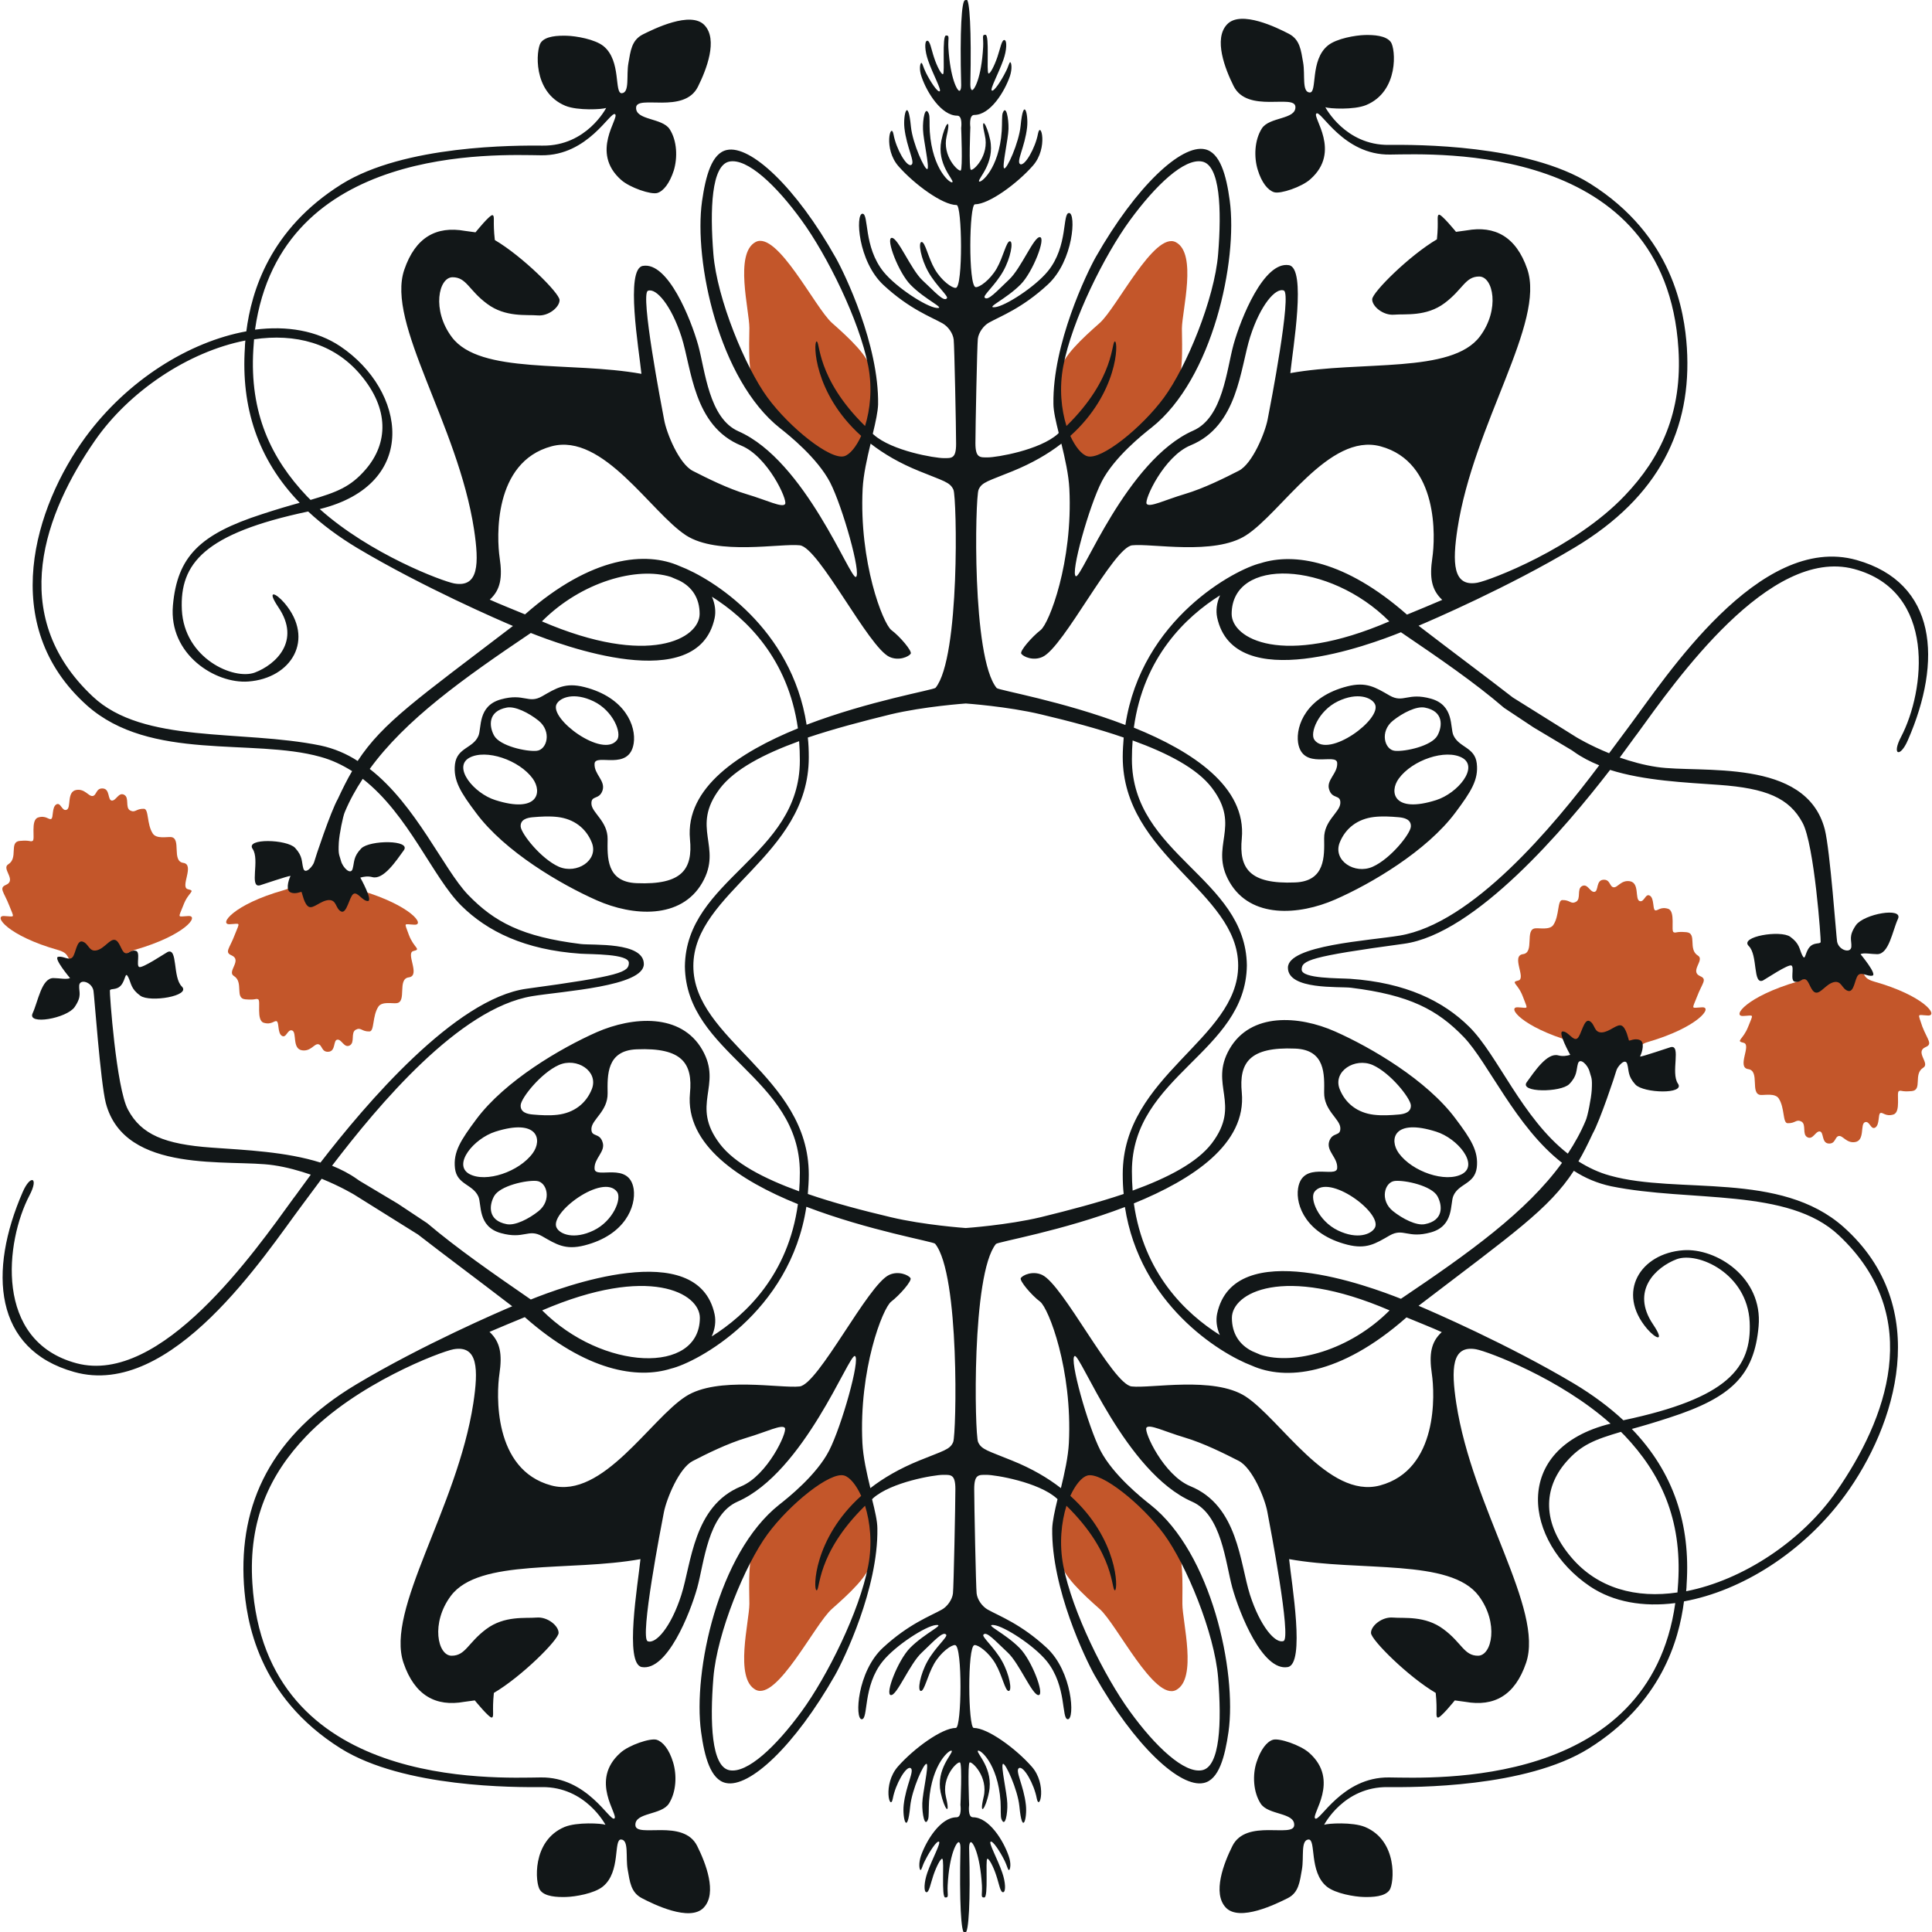 <?xml version="1.0" encoding="utf-8"?>
<!-- Generator: Adobe Illustrator 25.4.1, SVG Export Plug-In . SVG Version: 6.00 Build 0)  -->
<svg version="1.1" id="Calque_1" xmlns="http://www.w3.org/2000/svg" xmlns:xlink="http://www.w3.org/1999/xlink" x="0px" y="0px"
	 viewBox="0 0 800 800" style="enable-background:new 0 0 800 800;" xml:space="preserve">
<style type="text/css">
	.st0{fill:#C3562A;}
	.st1{fill:#121718;}
</style>
<g>
	<g>
		<path class="st0" d="M78,379.3c-4.6,0.2-4.3,1.2-2.1-4.4c2.1-5.7,5.4-5.9,1.9-6.7c-3.4-0.8,3-10.2-1.9-10.9
			c-5-0.7-0.6-10.4-5.2-10.7c-1.7-0.1-5.9,0.8-7.4-1.4c-2.6-3.9-1.6-10.2-3.7-10.3c-3.3-0.1-3.5,1.8-5.7,0.7
			c-2.2-1.2-0.2-5.3-2.5-6.5c-2.3-1.2-3.3,2.5-5.1,2.4c-1.8-0.2-0.7-4.7-3.6-5c-3-0.3-2.6,2.8-4.3,3.1s-3.2-3.1-6.8-2.5
			c-4.1,0.7-2,7.4-4,8.2c-2,0.8-2.4-3.3-4.3-2.2c-1.9,1.2-1.1,5.5-2.1,6c-1,0.5-2.2-1.6-5.4-0.6c-3.3,1-1.1,9.2-2.3,9.7
			s-0.7-0.4-5.3,0s-0.5,7.1-4.8,9.7c-2.9,1.8,3.6,6.5-0.9,8.5c-3.1,1.3-0.9,2.9,1.3,8.5c2.2,5.6,2.5,4.6-2.1,4.4
			c-4.6-0.2,1.5,8.2,22.4,14.1c6.5,1.9,1.1,4.4,11.5,7.2c0,0,2.2-0.1,4.4-0.1c2.2,0,4.4,0.1,4.4,0.1c7.9-2.1,5-5.3,11.5-7.3
			C76.7,387.3,82.7,379.1,78,379.3z"/>
		<path class="st0" d="M171.6,382.9c4.6,0.2-1.4-8-22.3-14.2c-6.5-1.9-3.7-5.1-11.5-7.3c0,0-2.2,0.1-4.4,0.1s-4.4-0.1-4.4-0.1
			c-10.5,2.8-5,5.4-11.5,7.2c-20.9,5.9-27,14.3-22.4,14.1c4.6-0.2,4.3-1.2,2.1,4.4c-2.1,5.6-4.4,7.2-1.3,8.5c4.5,2-2,6.7,0.9,8.5
			c4.3,2.6,0.2,9.3,4.8,9.7c4.6,0.4,4.1-0.5,5.3,0c1.2,0.5-0.9,8.7,2.3,9.7c3.3,1,4.4-1.1,5.4-0.6s0.3,4.9,2.1,6
			c1.9,1.2,2.3-2.9,4.3-2.2c2,0.8-0.1,7.5,4,8.2c3.7,0.6,5.1-2.8,6.8-2.5c1.7,0.3,1.3,3.4,4.3,3.1c3-0.3,1.8-4.8,3.6-5
			c1.8-0.2,2.8,3.6,5.1,2.4c2.3-1.2,0.3-5.3,2.5-6.5s2.4,0.8,5.7,0.7c2.1-0.1,1.1-6.4,3.7-10.3c1.5-2.2,5.8-1.2,7.4-1.4
			c4.6-0.3,0.2-10.1,5.2-10.7c5-0.7-1.5-10.1,1.9-10.9c3.4-0.8,0.2-1.1-1.9-6.7C167.4,381.7,167,382.7,171.6,382.9z"/>
		<path class="st0" d="M344.5,133.7c-7-6.2-22.6-38.2-31.6-33.5c-8.9,4.7-2.6,28.3-2.6,35.6c0,7.3-1.1,21.5,4.2,29.8
			c5.3,8.4,28.9,29.4,36.1,28.5c7.2-0.9,12.6-23.2,10.1-40.6C359.9,147.6,351.5,139.9,344.5,133.7z"/>
		<path class="st0" d="M350.6,605.8c-7.2-0.9-30.9,20.2-36.1,28.5c-5.3,8.4-4.2,22.5-4.2,29.8c0,7.3-6.3,30.9,2.6,35.6
			c8.9,4.7,24.5-27.3,31.6-33.5c7-6.2,15.5-13.9,16.3-19.9C363.2,628.9,357.9,606.6,350.6,605.8z"/>
		<path class="st0" d="M798.3,420.5c4.6,0.2-1.5-8.2-22.4-14.1c-6.5-1.9-1.1-4.4-11.5-7.2c0,0-2.2,0.1-4.4,0.1
			c-2.2,0-4.4-0.1-4.4-0.1c-7.9,2.1-5,5.3-11.5,7.3c-21,6.2-27,14.4-22.3,14.2c4.6-0.2,4.3-1.2,2.1,4.4c-2.2,5.6-5.4,5.9-1.9,6.7
			c3.4,0.8-3,10.2,1.9,10.9c5,0.7,0.6,10.4,5.2,10.7c1.7,0.1,5.9-0.8,7.4,1.4c2.6,3.9,1.6,10.2,3.7,10.3c3.3,0.1,3.5-1.8,5.7-0.7
			c2.2,1.2,0.2,5.3,2.5,6.5c2.3,1.2,3.3-2.5,5.1-2.4c1.8,0.2,0.7,4.7,3.6,5c3,0.3,2.6-2.8,4.3-3.1c1.7-0.3,3.2,3.1,6.8,2.5
			c4.1-0.7,2-7.4,4-8.2c2-0.8,2.4,3.3,4.3,2.2c1.9-1.2,1.1-5.5,2.1-6s2.2,1.6,5.4,0.6c3.3-1,1.1-9.2,2.3-9.7c1.2-0.5,0.7,0.4,5.3,0
			s0.5-7.1,4.8-9.7c2.9-1.8-3.6-6.5,0.9-8.5c3.1-1.3,0.9-2.9-1.3-8.5C794.1,419.2,793.7,420.3,798.3,420.5z"/>
		<path class="st0" d="M704.8,417.1c-4.6,0.2-4.3,1.2-2.1-4.4c2.1-5.6,4.4-7.2,1.3-8.5c-4.5-2,2-6.7-0.9-8.5
			c-4.3-2.6-0.2-9.3-4.8-9.7c-4.6-0.4-4.1,0.5-5.3,0c-1.2-0.5,0.9-8.7-2.3-9.7c-3.3-1-4.4,1.1-5.4,0.6c-1-0.5-0.3-4.9-2.1-6
			c-1.9-1.2-2.3,2.9-4.3,2.2c-2-0.8,0.1-7.5-4-8.2c-3.7-0.6-5.1,2.8-6.8,2.5c-1.7-0.3-1.3-3.4-4.3-3.1c-3,0.3-1.8,4.8-3.6,5
			c-1.8,0.2-2.8-3.6-5.1-2.4c-2.3,1.2-0.3,5.3-2.5,6.5c-2.2,1.2-2.4-0.8-5.7-0.7c-2.1,0.1-1.1,6.4-3.7,10.3
			c-1.5,2.2-5.8,1.2-7.4,1.4c-4.6,0.3-0.2,10.1-5.2,10.7c-5,0.7,1.5,10.1-1.9,10.9s-0.2,1.1,1.9,6.7c2.1,5.7,2.5,4.6-2.1,4.4
			c-4.6-0.2,1.4,8,22.3,14.2c6.5,1.9,3.7,5.1,11.5,7.3c0,0,2.2-0.1,4.4-0.1c2.2,0,4.4,0.1,4.4,0.1c10.5-2.8,5-5.4,11.5-7.2
			C703.3,425.3,709.4,416.9,704.8,417.1z"/>
		<path class="st0" d="M485.3,634.3c-5.3-8.4-28.9-29.4-36.1-28.5c-7.2,0.9-12.6,23.2-10.1,40.6c0.8,5.9,9.3,13.7,16.3,19.9
			s22.6,38.2,31.6,33.5c8.9-4.7,2.6-28.3,2.6-35.6C489.5,656.8,490.6,642.7,485.3,634.3z"/>
		<path class="st0" d="M486.9,100.3c-8.9-4.7-24.5,27.3-31.6,33.5c-7,6.2-15.5,13.9-16.3,19.9c-2.4,17.4,2.9,39.7,10.1,40.6
			c7.2,0.9,30.9-20.2,36.1-28.5c5.3-8.4,4.2-22.5,4.2-29.8C489.5,128.5,495.8,105,486.9,100.3z"/>
	</g>
	<g>
		<path class="st1" d="M768.8,231.9c-40.4-11.4-79.1,48.7-94.4,69.1c-2,2.7-4.8,6.5-8.1,10.9c-8.1-3.3-13.5-6.6-13.5-6.6l-26.4-16.5
			c-10.8-8.4-23.9-18.1-39-29.7c5.2-2.2,37.1-15.9,64.5-32.3c35.3-21.1,48.7-49.4,46.6-82.8c-1-15-5.7-46.4-40.1-68
			c-26.1-16.3-72.3-16.1-83.3-16c-18.1,0.2-26.3-15.6-26.3-15.6c1.6,0.6,11.8,1.2,16.9-0.9c13.7-5.7,12.2-23.4,10.2-26.1
			c-2-2.7-7.1-3-10.8-2.9c-3.7,0.1-11.6,1.4-15.2,4.3c-7.6,6.1-4.3,19.7-7.6,19.5c-3.3-0.2-1.8-7.3-2.7-12.4
			c-0.9-5.1-1.3-9.5-5.9-11.9c-4.6-2.4-19.9-10-25.6-3.9c-5.7,6-0.8,18.5,2.7,25.5c5.7,11.5,25.3,3.2,25.6,8.6s-10.8,4.1-13.9,9
			c-3.1,4.9-3.3,11.9-1.7,17.1c1.6,5.3,4.2,8.5,6.8,9.3s11.5-2.2,15-5.4c13-11.5,0.6-25.8,2.5-27.2c1.9-1.5,11.1,17.3,30.5,17
			c19.1-0.2,114.1-5,119.4,80.4c1.7,26.3-7.3,45.2-22.2,60.8c-20.7,21.8-55.7,35.1-61.1,36.1c-10.2,1.8-10.3-8.4-8.2-22.3
			c6.7-43.7,36.5-85.4,28.9-107.6C627.8,98,619,93.3,607.3,95.4l-4.4,0.6c0,0-6.1-7.5-7.1-7.1c-1,0.5,0,2.4-0.8,10.2
			c-11.4,6.7-26.7,21.9-26.8,24.8c-0.1,2.9,4.5,6.8,9.1,6.4c4.6-0.4,13.3,0.9,20.9-4.8c7.6-5.7,8.5-11,14.3-11
			c5.8,0,8.7,13.6,0.3,24.8c-11.7,15.6-49.1,9.9-78.5,15.2c1-10.1,6.8-43.5-0.6-44.7c-10.4-1.7-19.9,22.1-22.9,32.8
			c-2.9,10.5-4.4,30.3-16.7,35.7c-27.6,12.1-46.2,61.4-48.6,60.3c-2.4-1,5.5-29.1,10.7-39.2c5.2-10.1,17-19.5,20.7-22.4
			c25.3-20.1,35.7-69.1,32.3-94c-1.4-10.4-4-19.9-10.3-21.2c-9.7-2.1-28.4,15.2-45.2,44.7c-3.6,6.4-17.9,35.9-17.5,60.7
			c0,3,1,7.3,2.2,12.1c-0.1,0.1-0.3,0.2-0.4,0.4c-7.5,6.7-25.3,9.7-29,9.7c-3.2,0-5.1,0.3-5.1-5.9s0.7-40.6,1-43.2
			c0.3-2.6,2.4-5.5,4.6-6.7c4.8-2.7,13.7-5.9,24.4-15.8c10.7-9.9,11.7-29.5,8.8-29.6c-2.9-0.1-0.3,13.7-8.8,24.1
			c-5.3,6.5-17.7,14.5-21.9,14.9c-4.2,0.4,4.6-3.3,10.7-9.5c5-5.1,10.5-19.3,7.9-19.5c-2.5-0.3-7.8,13-12.8,17.6
			c-4.9,4.6-8.8,9.1-10.1,7.4c-0.7-0.9,4.5-5.2,7.7-10.9c3.1-5.5,4.3-12.3,2.8-12.4s-2.7,6.4-5.5,11.3c-2.8,4.8-7.2,7.9-8.7,7.7
			c-3.1-0.4-2.7-34.3-0.3-34.3c5.8,0,17.5-8.6,24-16s3.2-19,2.1-13.2c-1.1,5.9-5.4,13.4-7.3,12.6c-1.9-0.9,1.9-7.1,2.8-15.3
			c0.6-5.6-1.5-13.1-2.7-0.5c-0.7,6.9-5.7,18.1-6.8,17.5c-1-0.6,1.7-12.1,1.8-16.3c0.1-4.3-1-10.3-2.4-6.6c-0.4,1.1-0.2,4.2-0.4,7.4
			c-1.1,15.9-8.9,21.9-9.4,20.9c-0.6-1,6.6-7.5,4.6-17.2c-1.5-7-4.2-10.3-2.2-1.9c2,8.4-4.8,14.9-5.8,14.3
			c-0.9-0.6-0.2-17.6-0.2-17.6s-0.7-5.1,1.6-5.1c6.7,0,12.6-9.7,14.8-16.1c1-3.1,0.6-5.4,0.2-5.7c-0.5-0.3-0.7,1.6-2,4
			c-1.8,3.6-4.8,8.2-5.7,7.7c-0.9-0.5,2.8-7.1,4.8-12.8c1.4-4,1.5-7.8,0.5-8.1c-1.2-0.4-1.8,3.5-3,7c-1.3,3.8-3.1,7.2-3.7,6.8
			c-0.9-0.6,0.5-15.9-1.2-16c-1.7-0.1-0.8,1.2-1,5c-0.7,13.1-3.8,18.1-4.6,17.9c-0.8-0.2-0.7-2.6-0.7-2.6
			c0.5-22.3-0.3-34.9-1.6-34.9c-0.1,0-0.1,0-0.2,0.1c-0.3,0.2-0.3,0.2-0.4,0.2c-1.4,0-2.2,12.7-1.6,34.9c0,0,0.1,2.4-0.7,2.6
			c-0.8,0.2-3.8-4.8-4.6-17.9c-0.2-3.8,0.7-5.1-1-5s-0.4,15.4-1.2,16c-0.6,0.4-2.5-3.1-3.7-6.8c-1.2-3.5-1.7-7.4-3-7
			c-1,0.3-0.9,4.1,0.5,8.1c2,5.8,5.7,12.3,4.8,12.8c-0.9,0.5-3.9-4.1-5.7-7.7c-1.2-2.4-1.5-4.4-2-4c-0.4,0.3-0.9,2.6,0.2,5.7
			c2.2,6.5,8.2,16.1,14.8,16.1c2.3,0,1.6,5.1,1.6,5.1s0.7,17-0.2,17.6c-0.9,0.6-7.8-5.9-5.8-14.3c2-8.4-0.8-5.1-2.2,1.9
			c-2,9.8,5.2,16.2,4.6,17.2c-0.6,1-8.3-5-9.4-20.9c-0.2-3.1,0.1-6.3-0.4-7.4c-1.5-3.7-2.6,2.4-2.4,6.6c0.1,4.1,2.8,15.7,1.8,16.3
			c-1,0.6-6.1-10.6-6.8-17.5c-1.2-12.6-3.3-5.1-2.7,0.5c0.9,8.2,4.7,14.4,2.8,15.3c-1.9,0.9-6.2-6.6-7.3-12.6
			c-1.1-5.7-4.4,5.9,2.1,13.2c6.5,7.4,18.2,16,24,16c2.3,0,2.7,33.9-0.3,34.3c-1.5,0.2-5.9-2.9-8.7-7.7c-2.8-4.8-4-11.4-5.5-11.3
			c-1.5,0.1-0.3,6.9,2.8,12.4c3.2,5.7,8.4,10,7.7,10.9c-1.3,1.7-5.1-2.8-10.1-7.4c-4.9-4.6-10.2-17.9-12.8-17.6
			c-2.5,0.3,2.9,14.5,7.9,19.5c6.1,6.2,14.9,9.9,10.7,9.5c-4.2-0.4-16.6-8.4-21.9-14.9c-8.5-10.5-6-24.2-8.8-24.1
			c-2.9,0.1-1.9,19.7,8.8,29.6c10.7,9.9,19.6,13.1,24.4,15.8c2.3,1.3,4.3,4.1,4.6,6.7c0.3,2.6,1,37,1,43.2c0,6.2-1.9,5.9-5.1,5.9
			c-3.7,0-21.5-3-29-9.7c-0.1-0.1-0.3-0.2-0.4-0.4c1.2-4.9,2.1-9.2,2.2-12.1c0.4-24.8-13.9-54.3-17.5-60.7
			C329.5,77.3,310.7,60,301,62.1c-6.3,1.3-8.8,10.8-10.3,21.2c-3.5,24.9,7,74,32.3,94c3.7,2.9,15.4,12.3,20.7,22.4
			c5.2,10.1,13.1,38.2,10.7,39.2c-2.4,1-21-48.2-48.6-60.3c-12.3-5.4-13.8-25.2-16.7-35.7c-3-10.7-12.5-34.6-22.9-32.8
			c-7.4,1.2-1.6,34.7-0.6,44.7c-29.4-5.3-66.8,0.4-78.5-15.2c-8.4-11.2-5.5-24.8,0.3-24.8c5.8,0,6.7,5.4,14.3,11
			c7.6,5.7,16.4,4.4,20.9,4.8c4.6,0.4,9.2-3.5,9.1-6.4c-0.1-2.9-15.4-18.1-26.8-24.8c-0.9-7.9,0.1-9.8-0.9-10.3
			c-1-0.5-7.1,7.1-7.1,7.1l-4.4-0.6c-11.8-2.1-20.5,2.6-25.1,16.1c-7.6,22.2,22.2,63.8,28.9,107.6c2.1,14,2,24.1-8.2,22.3
			c-4.9-0.9-34.8-12.1-55.7-30.8c41.6-10.3,35.7-49.1,8.5-67.4c-9.7-6.5-22.1-8.6-35.3-6.9c10.8-76.9,100.1-72.4,118.6-72.2
			c19.4,0.2,28.6-18.5,30.5-17c1.9,1.5-10.5,15.7,2.5,27.2c3.6,3.2,12.4,6.2,15,5.4c2.6-0.8,5.1-4.1,6.8-9.3
			c1.6-5.3,1.4-12.3-1.7-17.1s-14.2-3.6-13.9-9c0.3-5.4,19.9,2.9,25.6-8.6c3.5-7,8.4-19.5,2.7-25.5s-21,1.6-25.6,3.9
			c-4.6,2.4-5,6.8-5.9,11.9s0.6,12.1-2.7,12.4c-3.3,0.2-0.1-13.4-7.6-19.5c-3.6-2.9-11.5-4.2-15.2-4.3c-3.7-0.1-8.9,0.1-10.8,2.9
			c-1.9,2.8-3.5,20.4,10.2,26.1c5.1,2.1,15.3,1.5,16.9,0.9c0,0-8.1,15.8-26.3,15.6c-11-0.1-57.2-0.3-83.3,16
			c-29.7,18.6-37.3,44.4-39.4,60.9c-23.6,4.3-49.2,20.1-66.6,43.8C14.4,209.7-1.2,258.8,36,292.1c26.3,23.4,68.6,13.4,96.7,21.3
			c4.8,1.3,9.1,3.4,13.1,5.9c-2,3.4-3.9,7.2-5.9,11.5c-3,5.3-9.4,24.5-9.8,26.1c-0.4,1.6-3.7,5.5-4.5,2.7c-0.8-2.8-0.1-4.9-3.4-8.5
			c-3.4-3.6-20.7-4.1-17.6,0.4c3.1,4.5-1.5,16.2,3,15.1c1.1-0.3,11.8-4,12.7-3.9c-1.1,2.3-1.9,6,0,6.8c2.2,1,4.4-0.5,4.6-0.1
			s1.1,5.2,3,6.1s4.9-2.6,8.2-2.8c3.4-0.1,2.7,3.4,5.1,4.7c2.4,1.2,3.4-6,5.1-7.2c1.7-1.2,3.7,2.9,6,2.9c2.3,0-3.1-9.7-3.1-9.7l0,0
			c1.4-0.4,3.1-0.7,5-0.2c4.6,1.2,9.8-6.7,13-11.1c3.2-4.4-14.1-4.3-17.6-0.8c-3.4,3.5-2.8,5.7-3.6,8.5c-0.8,2.7-4.1-0.6-4.8-3.3
			c-0.7-2.7-1.2-2.4-0.9-7.7c0.2-3.3,1.7-10.9,2.5-12.6c2-4.8,4.5-9.3,7.4-13.7c19,14.8,29,40.8,40.8,52.5
			c10.8,10.7,26.3,18.3,49.3,19.9c4.6,0.3,20.1,0,20.1,3.8s-3.1,5.4-42.3,10.7c-29.6,4-66.9,48-85.4,72c-14.2-4.5-31.1-5.2-45.1-6.2
			c-19.5-1.4-29.1-5.4-34.6-15.7c-4.9-9-7.7-48.9-7.5-49.4c0.4-1,2.8,0.1,4.7-2.2c1.9-2.4,1.6-5.8,2.9-3.3c1.3,2.6,1,4.8,5,7.7
			s21.1,0.1,17.2-3.8c-3.9-3.8-1.6-16.2-5.9-14.3c-1,0.5-10.5,6.9-11.8,6.2c-1.3-0.7,0.7-6.3-1.4-6.7c-2.4-0.5-3,1.6-4.5,0.9
			c-1.5-0.7-2.1-4.9-4.1-5.4c-2.1-0.5-4.3,3.5-7.5,4.3c-3.3,0.8-3.3-2.8-5.9-3.6c-2.5-0.8-2.8,5-4.2,6.5c-1.4,1.5-3.7-0.6-5.9-0.2
			S29,405,29,405l0,0c-1.3,0.7-4.6,0-6.9,0c-4.9,0-6.3,9.6-8.6,14.6c-2.3,5,14.1,2.1,17.4-2.6c3.2-4.7,1.7-6.1,1.9-9
			c0.3-2.8,5.2-1.4,5.9,2.2c0.3,1.4,2.9,37.9,5.1,46.5c7.8,29.9,51.6,23.1,69.5,25.8c5.5,0.8,10.7,2.3,15.4,3.9
			c-3.8,5.1-6.3,8.7-7.2,9.8c-16.1,22.2-54.8,77.6-89.8,68.3c-34.4-9.2-29.4-50.6-19.5-69.5c4-7.6,0.4-8.8-2.8-1.4
			c-14.3,32.8-12,65.2,21.3,74.5c40.4,11.4,79.1-48.7,94.4-69.1c2-2.7,4.8-6.5,8.1-10.9c8.1,3.3,13.5,6.6,13.5,6.6l26.4,16.5
			c10.8,8.4,23.9,18.1,39,29.7c-5.2,2.2-37.1,15.9-64.5,32.3c-35.3,21.1-48.7,49.4-46.6,82.8c1,15,5.7,46.4,40.1,68
			c26.1,16.3,72.3,16.1,83.3,16c18.1-0.2,26.3,15.6,26.3,15.6c-1.6-0.6-11.8-1.2-16.9,0.9c-13.7,5.7-12.2,23.4-10.2,26.1
			c1.9,2.8,7.1,3,10.8,2.9c3.7-0.1,11.6-1.4,15.2-4.3c7.6-6.1,4.3-19.7,7.6-19.5c3.3,0.2,1.8,7.3,2.7,12.4c0.9,5.1,1.3,9.5,5.9,11.9
			c4.6,2.4,19.9,10,25.6,3.9c5.7-6,0.8-18.5-2.7-25.5c-5.7-11.5-25.3-3.2-25.6-8.6c-0.3-5.4,10.8-4.1,13.9-9s3.3-11.9,1.7-17.1
			c-1.6-5.3-4.2-8.5-6.8-9.3c-2.6-0.8-11.5,2.2-15,5.4c-13,11.5-0.6,25.8-2.5,27.2c-1.9,1.4-11.1-17.3-30.5-17
			c-19.1,0.2-114.1,5-119.4-80.4c-1.7-26.3,7.3-45.2,22.2-60.8c20.7-21.8,55.7-35.1,61.1-36.1c10.2-1.8,10.3,8.4,8.2,22.3
			c-6.7,43.7-36.5,85.4-28.9,107.6c4.6,13.5,13.4,18.2,25.1,16.1l4.4-0.6c0,0,6.1,7.5,7.1,7.1c1-0.5,0-2.4,0.8-10.2
			c11.4-6.7,26.7-21.9,26.8-24.8c0.1-2.9-4.5-6.8-9.1-6.4s-13.3-0.9-20.9,4.8c-7.6,5.7-8.5,11-14.3,11c-5.8,0-8.7-13.6-0.3-24.8
			c11.7-15.6,49.1-9.9,78.5-15.2c-1,10.1-6.8,43.5,0.6,44.7c10.4,1.7,19.9-22.1,22.9-32.8c2.9-10.5,4.4-30.3,16.7-35.7
			c27.6-12.1,46.2-61.4,48.6-60.3c2.4,1-5.5,29.1-10.7,39.2c-5.2,10.1-17,19.5-20.7,22.4c-25.3,20.1-35.7,69.1-32.3,94
			c1.4,10.4,4,19.9,10.3,21.2c9.7,2.1,28.4-15.2,45.2-44.7c3.6-6.4,17.9-35.9,17.5-60.7c0-3-1-7.3-2.2-12.1c0.1-0.1,0.3-0.2,0.4-0.4
			c7.5-6.7,25.3-9.7,29-9.7c3.2,0,5.1-0.3,5.1,5.9s-0.7,40.6-1,43.2c-0.3,2.6-2.4,5.5-4.6,6.7c-4.8,2.7-13.7,5.9-24.4,15.8
			c-10.7,9.9-11.7,29.5-8.8,29.6c2.9,0.1,0.3-13.7,8.8-24.1c5.3-6.5,17.7-14.5,21.9-14.9c4.2-0.4-4.6,3.3-10.7,9.5
			c-5,5.1-10.5,19.3-7.9,19.5c2.5,0.3,7.8-13,12.8-17.6c4.9-4.6,8.8-9.1,10.1-7.4c0.7,0.9-4.5,5.2-7.7,10.9
			c-3.1,5.5-4.3,12.3-2.8,12.4c1.5,0.1,2.7-6.4,5.5-11.3c2.8-4.8,7.2-7.9,8.7-7.7c3.1,0.4,2.7,34.3,0.3,34.3c-5.8,0-17.5,8.6-24,16
			c-6.5,7.4-3.2,19-2.1,13.2c1.1-5.9,5.4-13.4,7.3-12.6c1.9,0.9-1.9,7.1-2.8,15.3c-0.6,5.6,1.5,13.1,2.7,0.5
			c0.7-6.9,5.7-18.1,6.8-17.5c1,0.6-1.7,12.1-1.8,16.3c-0.1,4.3,1,10.3,2.4,6.6c0.4-1.1,0.2-4.2,0.4-7.4c1.1-15.9,8.9-21.9,9.4-20.9
			c0.6,1-6.6,7.5-4.6,17.2c1.5,7,4.2,10.3,2.2,1.9c-2-8.4,4.8-14.9,5.8-14.3c1,0.6,0.2,17.6,0.2,17.6s0.7,5.1-1.6,5.1
			c-6.7,0-12.6,9.7-14.8,16.1c-1,3.1-0.6,5.4-0.2,5.7c0.5,0.3,0.7-1.6,2-4c1.8-3.6,4.8-8.2,5.7-7.7c0.9,0.5-2.8,7.1-4.8,12.8
			c-1.4,4-1.5,7.8-0.5,8.1c1.2,0.4,1.8-3.5,3-7c1.3-3.8,3.1-7.2,3.7-6.8c0.9,0.6-0.5,15.9,1.2,16c1.7,0.1,0.8-1.2,1-5
			c0.7-13.1,3.8-18.1,4.6-17.9c0.8,0.2,0.7,2.6,0.7,2.6c-0.5,22.3,0.3,34.9,1.6,34.9c0.1,0,0.1,0,0.2-0.1c0.1,0.1,0.1,0.1,0.2,0.1
			c1.4,0,2.2-12.7,1.6-34.9c0,0-0.1-2.4,0.7-2.6c0.8-0.2,3.8,4.8,4.6,17.9c0.2,3.8-0.7,5.1,1,5c1.7-0.1,0.4-15.4,1.2-16
			c0.6-0.4,2.5,3.1,3.7,6.8c1.2,3.5,1.7,7.4,3,7c1-0.3,0.9-4.1-0.5-8.1c-2-5.8-5.7-12.3-4.8-12.8c0.9-0.5,3.9,4.1,5.7,7.7
			c1.2,2.4,1.5,4.4,2,4c0.4-0.3,0.9-2.6-0.2-5.7c-2.2-6.5-8.2-16.1-14.8-16.1c-2.3,0-1.6-5.1-1.6-5.1s-0.7-17,0.2-17.6
			c0.9-0.6,7.8,5.9,5.8,14.3c-2,8.4,0.8,5.1,2.2-1.9c2-9.8-5.2-16.2-4.6-17.2c0.6-1,8.3,5,9.4,20.9c0.2,3.1-0.1,6.3,0.4,7.4
			c1.5,3.7,2.6-2.4,2.4-6.6c-0.1-4.1-2.8-15.7-1.8-16.3c1-0.6,6.1,10.6,6.8,17.5c1.2,12.6,3.3,5.1,2.7-0.5
			c-0.9-8.2-4.7-14.4-2.8-15.3c1.9-0.9,6.2,6.6,7.3,12.6c1.1,5.7,4.4-5.9-2.1-13.2c-6.5-7.4-18.2-16-24-16c-2.3,0-2.7-33.9,0.3-34.3
			c1.5-0.2,5.9,2.9,8.7,7.7c2.8,4.8,4,11.4,5.5,11.3c1.5-0.1,0.3-6.9-2.8-12.4c-3.2-5.7-8.4-10-7.7-10.9c1.3-1.7,5.1,2.8,10.1,7.4
			c4.9,4.6,10.2,17.9,12.8,17.6c2.5-0.3-2.9-14.5-7.9-19.5c-6.1-6.2-14.9-9.9-10.7-9.5c4.2,0.4,16.6,8.4,21.9,14.9
			c8.5,10.5,6,24.2,8.8,24.1c2.9-0.1,1.9-19.7-8.8-29.6c-10.7-9.9-19.6-13.1-24.4-15.8c-2.3-1.3-4.3-4.1-4.6-6.7
			c-0.3-2.6-1-37-1-43.2s1.9-5.9,5.1-5.9c3.7,0,21.5,3,29,9.7c0.1,0.1,0.3,0.2,0.4,0.4c-1.2,4.9-2.1,9.2-2.2,12.1
			c-0.4,24.8,13.9,54.3,17.5,60.7c16.7,29.5,35.5,46.8,45.2,44.7c6.3-1.3,8.8-10.8,10.3-21.2c3.5-24.9-7-74-32.3-94
			c-3.7-2.9-15.4-12.3-20.7-22.4c-5.2-10.1-13.1-38.2-10.7-39.2c2.4-1,21,48.2,48.6,60.3c12.3,5.4,13.8,25.2,16.7,35.7
			c3,10.7,12.5,34.6,22.9,32.8c7.4-1.2,1.6-34.7,0.6-44.7c29.4,5.3,66.8-0.4,78.5,15.2c8.4,11.2,5.5,24.8-0.3,24.8s-6.7-5.4-14.3-11
			c-7.6-5.7-16.4-4.4-20.9-4.8c-4.6-0.4-9.2,3.5-9.1,6.4c0.1,2.9,15.4,18.1,26.8,24.8c0.8,7.9-0.2,9.7,0.8,10.2
			c1,0.5,7.1-7.1,7.1-7.1l4.4,0.6c11.8,2.1,20.5-2.6,25.1-16.1c7.6-22.2-22.2-63.8-28.9-107.6c-2.1-14-2-24.1,8.2-22.3
			c4.9,0.9,34.8,12.1,55.7,30.8c-41.6,10.3-35.7,49.1-8.5,67.4c9.7,6.5,22.1,8.6,35.3,6.9c-10.8,76.9-100.1,72.4-118.6,72.2
			c-19.4-0.2-28.6,18.5-30.5,17c-1.9-1.5,10.5-15.7-2.5-27.2c-3.6-3.2-12.4-6.2-15-5.4s-5.1,4.1-6.8,9.3c-1.7,5.2-1.4,12.3,1.7,17.1
			c3.1,4.9,14.2,3.6,13.9,9s-19.9-2.9-25.6,8.6c-3.5,7-8.4,19.5-2.7,25.5c5.7,6,21-1.6,25.6-3.9c4.6-2.3,5-6.8,5.9-11.9
			c0.9-5.1-0.6-12.1,2.7-12.4c3.3-0.2,0.1,13.4,7.6,19.5c3.6,2.9,11.5,4.2,15.2,4.3c3.7,0.1,8.9-0.1,10.8-2.9
			c1.9-2.8,3.5-20.4-10.2-26.1c-5.1-2.1-15.3-1.5-16.9-0.9c0,0,8.1-15.8,26.3-15.6c11,0.1,57.2,0.3,83.3-16
			c29.7-18.6,37.3-44.4,39.4-60.9c23.6-4.3,49.2-20.1,66.6-43.8c21.1-28.8,36.8-77.9-0.5-111.2c-26.3-23.4-68.6-13.4-96.7-21.3
			c-4.8-1.3-9.1-3.4-13.1-5.9c2-3.4,3.9-7.2,5.9-11.5c3-5.3,9.4-24.5,9.8-26.1c0.4-1.6,3.7-5.5,4.5-2.7c0.8,2.8,0.1,4.9,3.4,8.5
			c3.4,3.6,20.7,4.1,17.6-0.4s1.5-16.2-3-15.1c-1.1,0.3-11.8,4-12.7,3.9c1.1-2.3,1.9-6,0-6.8c-2.2-1-4.4,0.5-4.6,0.1
			c-0.2-0.4-1.1-5.2-3-6.1c-1.9-0.9-4.9,2.6-8.2,2.8c-3.4,0.1-2.7-3.4-5.1-4.7c-2.4-1.2-3.4,6-5.1,7.2c-1.7,1.2-3.7-2.9-6-2.9
			c-2.3,0,3.1,9.7,3.1,9.7l0,0c-1.4,0.4-3.1,0.7-5,0.2c-4.6-1.2-9.8,6.7-13,11.1s14.1,4.3,17.6,0.8c3.4-3.5,2.8-5.7,3.6-8.5
			c0.8-2.7,4.1,0.6,4.8,3.3c0.7,2.7,1.2,2.4,0.9,7.7c-0.2,3.3-1.7,10.9-2.5,12.6c-2,4.8-4.5,9.3-7.4,13.7
			c-19-14.8-29-40.8-40.8-52.5c-10.8-10.7-26.3-18.3-49.3-19.9c-4.6-0.3-20.1,0-20.1-3.8c0-3.8,3.1-5.4,42.3-10.7
			c29.6-4,66.9-48,85.4-72c14.2,4.5,31.1,5.2,45.1,6.2c19.5,1.4,29.1,5.4,34.6,15.7c4.9,9,7.7,48.9,7.5,49.4c-0.4,1-2.8-0.1-4.7,2.2
			c-1.9,2.4-1.6,5.8-2.9,3.3c-1.3-2.6-1-4.8-5-7.7c-4-2.9-21.1-0.1-17.2,3.8c3.9,3.8,1.6,16.2,5.9,14.3c1-0.5,10.5-6.9,11.8-6.2
			c1.3,0.7-0.7,6.3,1.4,6.7c2.4,0.5,3-1.6,4.5-0.9c1.5,0.7,2.1,4.9,4.1,5.4c2.1,0.5,4.3-3.5,7.5-4.3c3.3-0.8,3.3,2.8,5.9,3.6
			c2.6,0.8,2.8-5,4.2-6.5c1.4-1.5,3.7,0.6,5.9,0.2c2.2-0.4-4.9-8.9-4.9-8.9l0,0c1.3-0.7,4.6,0,6.9,0c4.9,0,6.3-9.6,8.6-14.6
			c2.3-5-14.1-2.1-17.4,2.6c-3.2,4.7-1.7,6.1-1.9,9c-0.3,2.8-5.2,1.4-5.9-2.2c-0.3-1.4-2.9-37.9-5.1-46.5
			c-7.8-29.9-51.6-23.1-69.5-25.8c-5.5-0.8-10.7-2.3-15.4-3.9c3.8-5.1,6.3-8.7,7.2-9.8c16.1-22.2,54.8-77.6,89.8-68.3
			c34.4,9.2,29.4,50.6,19.5,69.5c-4,7.6-0.4,8.8,2.8,1.4C804.4,273.6,802.1,241.3,768.8,231.9z M493,184.4
			c19.7-8.1,20.5-31.9,24.7-45s10.5-20.4,13.9-19.1s-5.6,47.8-6.7,53.4c-1.1,5.6-6.3,18.3-11.9,21.2c-5.7,2.9-14.4,7.3-22.5,9.7
			c-8.1,2.4-14.6,5.7-15.7,4C473.7,207,482,188.9,493,184.4z M440.3,151.5c3.6-18.9,17-45.8,27.6-60.3s22.5-25.8,29.9-24.3
			c7.4,1.5,8.1,19.7,6.6,38.3c-1.5,18.6-13.2,46.9-22.4,59.4c-9.1,12.4-26,26.1-31.8,24.3c-2.3-0.7-4.9-3.8-7-8.4
			c19.8-17.8,19.9-38.9,18.5-39.1c-1.6-0.3,0.3,15-20.1,35C439.5,169.6,438.5,160.8,440.3,151.5z M405.2,202.8
			c1.3-3.2,4.1-3.6,14.1-7.7c8.1-3.3,14.8-7.2,20.2-11.4c1.5,6.2,3,12.8,3.3,18.7c1.5,30.4-8.4,55.8-11.9,58.5s-8.8,8.7-8,9.8
			c0.8,1.2,4.9,3.1,8.8,1.3c8.8-4,29.3-45.3,37.1-46.2c7.9-0.9,34,4.3,47.1-4.1c14.7-9.4,34.4-42.6,55.7-36.9
			c24.3,6.5,22.7,38.1,21.5,46.2c-1.2,8.1-0.4,13.2,4.1,17.4c-3,1.3-12.1,5.1-14.6,6.1C557,232,535.8,228.8,522,233.2
			c-10.5,2.5-49.3,23-56,67c-25.9-9.9-52.6-14.4-53.3-15.3C402.3,272.3,403.8,206,405.2,202.8z M575.3,257.3
			c-44.4,19.1-65.3,7.1-65.3-3.1C510.1,230.6,550.4,232.3,575.3,257.3z M349.6,188.9c-5.8,1.7-22.7-11.9-31.8-24.3
			c-9.1-12.4-20.9-40.8-22.4-59.4c-1.5-18.6-0.8-36.8,6.6-38.3c7.4-1.5,19.4,9.8,29.9,24.3c10.5,14.4,23.9,41.3,27.6,60.3
			c1.8,9.3,0.8,18.1-1.3,24.9c-20.4-20-18.5-35.3-20.1-35c-1.3,0.3-1.3,21.3,18.5,39.1C354.5,185.1,351.9,188.2,349.6,188.9z
			 M268.3,120.4c3.4-1.3,9.7,6.1,13.9,19.1c4.2,13.1,4.9,36.9,24.7,45c11,4.5,19.3,22.5,18.2,24.2c-1.1,1.7-7.6-1.6-15.7-4
			c-8.1-2.4-16.8-6.8-22.5-9.7c-5.7-2.9-10.9-15.6-11.9-21.2C273.9,168.1,265,121.6,268.3,120.4z M206.9,231
			c-1.2-8.1-2.8-39.7,21.5-46.2c21.4-5.7,41.1,27.4,55.7,36.9c13.1,8.4,39.2,3.2,47.1,4.1c7.9,0.9,28.4,42.2,37.1,46.2
			c3.9,1.8,8-0.1,8.8-1.3c0.7-1.1-4.5-7.2-8-9.8c-3.5-2.7-13.4-28.1-11.9-58.5c0.3-5.8,1.8-12.5,3.3-18.7c5.4,4.2,12,8.1,20.2,11.4
			c10,4.1,12.7,4.5,14.1,7.7c1.4,3.2,2.8,69.5-7.4,82c-0.8,0.9-27.5,5.4-53.4,15.3c-6.2-40-38.9-60.5-52.6-65.7
			c-13.7-6.1-36.3-4.4-64,20c-2.4-1-11.6-4.7-14.6-6.1C207.3,244.2,208.1,239.1,206.9,231z M289.7,254.2c0,10.2-20.9,22.2-65.3,3.1
			c16.4-16.5,39.5-22.8,53.4-18.4c0.7,0.3,1.4,0.6,2.1,0.9c0.5,0.2,0.9,0.4,1.4,0.6C286.5,243,289.7,247.6,289.7,254.2z
			 M149.3,155.2c11.9,14.1,11.5,28.3,2.1,39.2c-6.3,7.3-12,9.4-22.8,12.6c-0.5-0.5-1-1-1.5-1.5c-14.9-15.7-23.8-34.5-22.2-60.8
			c0.1-1.4,0.2-2.8,0.3-4.2C122.1,138,138.2,142,149.3,155.2z M132.7,308.7c-32.9-6.7-73.3-0.5-94.3-20.3
			c-36.2-34-19.4-76.6,0.8-105.8c14.2-20.6,38.8-37,62.4-41.6c-0.1,1.1-0.2,2-0.2,3c-1.6,24.4,5.2,46.1,22.7,64.2
			c-4.4,1.2-9.5,2.7-15.6,4.7c-25.7,8.3-35.1,17.5-36.9,37.8c-1.8,20.3,17.6,32.5,31.2,31.5c17.8-1.3,27.8-17.4,15-32.5
			c-3.7-4.3-7.6-5.8-2.5,1.8c9.4,13.9-1.1,23.7-9.8,27c-8.7,3.2-29.2-5.8-30.2-26c-0.9-19.1,9.2-31.6,52.3-40.7
			c5.8,5.4,12.5,10.4,20.3,15.1c27.5,16.4,59.3,30.1,64.5,32.3c-39.4,30.1-53.9,40-64.3,55.9C143.5,312.1,138.3,309.9,132.7,308.7z
			 M176.9,506.5l-12.2-8.1l-15.9-9.5c-0.3-0.2-0.7-0.5-1-0.7c-3.1-2.2-6.6-4-10.3-5.5c19.3-25.3,52.7-65.2,82.8-70.2
			c12.6-2.1,46.3-4,46.3-13.3s-21.2-7.7-26.1-8.3c-24.3-3-35.8-9.1-46.7-20.4c-10.1-10.5-21.5-37.2-40.7-52.1
			c14.8-20.4,38.5-37.3,66.7-56.3c12.4,4.9,69.1,26.3,76.1-6.1c0.6-2.8,0.2-5.9-1.1-8.9c14.3,9,31.5,25.6,35.6,54.5
			c-24.3,9.9-46.7,24.6-44.7,45.9c1.2,12.3-3.1,19-22.1,18.2c-12.6-0.5-12.1-10.8-12-18.2c0.1-7.4-6.5-10.9-6.7-14.6
			c-0.2-3.8,3.2-1.5,4.6-5.6c1.3-4.1-3.6-6.7-3.3-11.1c0.3-4.4,14.4,3.3,16.2-8.4c1.1-7.1-3.5-19-20.4-23.3
			c-7.9-2-11.6,0.4-17.5,3.8c-5.8,3.3-7.4-1.4-17.1,1.3c-9.7,2.7-7.9,11.9-9.3,15.1c-2.2,5.2-8.8,4.8-9.7,11.7
			c-0.8,6.8,2.4,11.8,8.8,20.3c11.9,16,35,29.5,49.9,36.1c14.9,6.6,34.9,8,43.7-7.3c8.6-15-5.1-22.6,7.3-39
			c6.1-8,18.2-14.3,32.8-19.6c0.2,2.6,0.3,5.2,0.3,8c0,39.7-47.2,49.1-47.6,85.3c0.5,36.2,47.6,45.7,47.6,85.3
			c0,2.7-0.1,5.3-0.3,7.8c-14.6-5.3-26.7-11.6-32.8-19.6c-12.5-16.4,1.3-24-7.3-39c-8.8-15.3-28.8-13.8-43.7-7.3
			c-14.9,6.6-38,20.1-49.9,36.1c-6.4,8.6-9.6,13.5-8.8,20.3c0.8,6.8,7.4,6.5,9.7,11.7c1.4,3.2-0.4,12.4,9.3,15.1
			c9.7,2.7,11.3-2,17.1,1.3c5.9,3.4,9.6,5.8,17.5,3.8c16.9-4.3,21.4-16.2,20.4-23.3c-1.8-11.7-15.9-4-16.2-8.4
			c-0.3-4.4,4.7-7.1,3.3-11.1c-1.3-4.1-4.8-1.8-4.6-5.6s6.8-7.2,6.7-14.6c-0.1-7.4-0.5-17.7,12-18.2c19-0.8,23.3,5.9,22.1,18.2
			c-2,21.3,20.4,36.1,44.7,45.9c-4,29.1-21.4,45.8-35.7,54.8c1.4-3.1,1.8-6.3,1.2-9.2c-7-32.4-63.7-11.1-76.1-6.1
			C203.7,527,189.2,516.9,176.9,506.5z M220.6,322.4c4.1,5.7,2.1,14.5-15.5,8.9c-8.9-2.8-17.7-13.6-10.8-17.5
			C201.2,310,215,314.7,220.6,322.4z M209.8,293c3.5-0.7,9.2,2.2,13.2,5.4c5.6,4.5,3.5,12.1-0.8,12.5c-4.3,0.4-15.2-2-17.6-6.3
			C202.5,300.8,201.9,294.5,209.8,293z M220.6,338.4c3.4-0.3,6.9-0.5,10.3-0.1c6.7,0.8,11.8,4.6,14.2,10.7
			c2.8,7.3-6.3,13.1-13.7,9.9c-7.4-3.3-15.5-13.6-15.8-16.6C215.4,339.3,218.3,338.6,220.6,338.4z M230.5,291.5
			c1.5-2.7,7.2-5,15.3-1.1s11.8,13.2,9.7,16C249.7,314.2,227.2,297.6,230.5,291.5z M230.9,461.6c-3.4,0.4-6.9,0.2-10.3-0.1
			c-2.3-0.2-5.2-0.9-5-3.9s8.4-13.3,15.8-16.6c7.4-3.3,16.5,2.5,13.7,9.9C242.7,457,237.6,460.8,230.9,461.6z M255.5,493.5
			c2.1,2.8-1.6,12.1-9.7,16c-8.1,3.9-13.9,1.6-15.3-1.1C227.2,502.3,249.7,485.7,255.5,493.5z M204.6,495.3
			c2.4-4.3,13.3-6.7,17.6-6.3c4.3,0.4,6.4,8,0.8,12.5c-4,3.2-9.7,6.1-13.2,5.4C201.9,505.4,202.5,499.1,204.6,495.3z M194.3,486.1
			c-6.9-3.9,1.8-14.6,10.8-17.5c17.6-5.6,19.6,3.3,15.5,8.9C215,485.2,201.2,489.9,194.3,486.1z M224.5,542.6
			c44.4-19.1,65.3-7.1,65.3,3.1C289.7,569.3,249.4,567.6,224.5,542.6z M306.8,615.5c-19.7,8.1-20.5,31.9-24.7,45
			c-4.2,13.1-10.5,20.4-13.9,19.1c-3.4-1.3,5.6-47.8,6.7-53.4c1.1-5.6,6.3-18.3,11.9-21.2c5.6-2.9,14.4-7.3,22.5-9.7
			c8.1-2.4,14.6-5.7,15.7-4C326.1,593,317.8,611,306.8,615.5z M359.5,648.4c-3.6,18.9-17,45.8-27.6,60.3
			c-10.5,14.4-22.5,25.8-29.9,24.3c-7.4-1.5-8.1-19.7-6.6-38.3c1.5-18.6,13.2-46.9,22.4-59.4c9.1-12.4,26-26.1,31.8-24.3
			c2.3,0.7,4.9,3.8,7,8.4c-19.8,17.8-19.9,38.9-18.5,39.1c1.6,0.3-0.3-15,20.1-35C360.3,630.3,361.3,639.1,359.5,648.4z
			 M394.7,597.1c-1.3,3.2-4.1,3.6-14.1,7.7c-8.1,3.3-14.8,7.2-20.2,11.4c-1.5-6.2-3-12.8-3.3-18.7c-1.5-30.4,8.4-55.8,11.9-58.5
			c3.5-2.7,8.8-8.7,8-9.8c-0.8-1.2-4.9-3.1-8.8-1.3c-8.8,4-29.3,45.3-37.1,46.2c-7.9,0.9-34-4.3-47.1,4.1
			c-14.7,9.4-34.4,42.6-55.7,36.9c-24.3-6.5-22.7-38.1-21.5-46.2c1.2-8.1,0.4-13.2-4.1-17.4c3-1.3,12.1-5.1,14.6-6.1
			c25.5,22.5,46.7,25.7,60.6,21.3c10.5-2.5,49.3-23,56-67c25.9,9.9,52.6,14.4,53.3,15.3C397.5,527.6,396,593.9,394.7,597.1z
			 M399.9,508.5c0,0-17.3-1.2-31.1-4.5c-11.8-2.8-23.6-5.9-34.3-9.6c0.2-2.6,0.4-5.3,0.4-8c0-41-47.8-55.8-47.8-86.4
			s47.8-45.4,47.8-86.4c0-2.8-0.1-5.6-0.4-8.2c10.7-3.6,22.5-6.7,34.3-9.6c13.8-3.3,31.1-4.5,31.1-4.5s17.3,1.2,31.1,4.5
			c11.8,2.8,23.6,5.9,34.3,9.6c-0.2,2.6-0.4,5.3-0.4,8c0,41,47.8,55.8,47.8,86.4s-47.8,45.4-47.8,86.4c0,2.8,0.1,5.6,0.4,8.2
			c-10.7,3.6-22.5,6.7-34.3,9.6C417.2,507.3,399.9,508.5,399.9,508.5z M450.2,611c5.8-1.7,22.7,11.9,31.8,24.3
			c9.1,12.4,20.9,40.8,22.4,59.4c1.5,18.6,0.8,36.8-6.6,38.3c-7.4,1.5-19.4-9.8-29.9-24.3c-10.5-14.4-23.9-41.3-27.6-60.3
			c-1.8-9.3-0.8-18.1,1.3-24.9c20.4,20,18.5,35.3,20.1,35c1.3-0.3,1.3-21.3-18.5-39.1C445.3,614.8,447.9,611.7,450.2,611z
			 M531.5,679.5c-3.4,1.3-9.7-6.1-13.9-19.1c-4.2-13.1-4.9-36.9-24.7-45c-11-4.5-19.3-22.5-18.2-24.2c1.1-1.7,7.6,1.6,15.7,4
			c8.1,2.4,16.8,6.8,22.5,9.7c5.7,2.9,10.9,15.6,11.9,21.2C525.9,631.9,534.8,678.3,531.5,679.5z M592.9,568.9
			c1.2,8.1,2.8,39.7-21.5,46.2c-21.4,5.7-41.1-27.4-55.7-36.9c-13.1-8.4-39.2-3.2-47.1-4.1s-28.4-42.2-37.1-46.2
			c-3.9-1.8-8,0.1-8.8,1.3c-0.7,1.1,4.5,7.2,8,9.8c3.5,2.7,13.4,28.1,11.9,58.5c-0.3,5.8-1.8,12.5-3.3,18.7
			c-5.4-4.2-12-8.1-20.2-11.4c-10-4.1-12.7-4.5-14.1-7.7s-2.8-69.5,7.4-82c0.8-0.9,27.5-5.4,53.4-15.3c6.2,40,38.9,60.5,52.6,65.7
			c13.7,6.1,36.3,4.4,64-20c2.4,1,11.6,4.7,14.6,6.1C592.5,555.7,591.7,560.8,592.9,568.9z M510.1,545.7c0-10.2,20.9-22.2,65.3-3.1
			c-16.4,16.5-39.5,22.8-53.4,18.4c-0.7-0.3-1.4-0.6-2.1-0.9c-0.5-0.2-0.9-0.4-1.4-0.6C513.3,556.9,510.1,552.3,510.1,545.7z
			 M650.5,644.7c-11.9-14.1-11.5-28.3-2.1-39.2c6.3-7.3,12-9.4,22.8-12.6c0.5,0.5,1,1,1.5,1.5c14.9,15.7,23.8,34.5,22.2,60.8
			c-0.1,1.4-0.2,2.8-0.3,4.2C677.7,661.9,661.6,657.9,650.5,644.7z M667.1,491.2c32.9,6.7,73.3,0.5,94.3,20.3
			c36.2,34,19.4,76.6-0.8,105.8c-14.2,20.6-38.8,37-62.4,41.6c0.1-1.1,0.2-2,0.2-3c1.6-24.4-5.2-46.1-22.7-64.2
			c4.4-1.2,9.5-2.7,15.6-4.7c25.7-8.3,35.1-17.5,36.9-37.8s-17.6-32.5-31.2-31.5c-17.8,1.3-27.8,17.4-15,32.5
			c3.7,4.3,7.6,5.8,2.5-1.8c-9.4-13.9,1.1-23.7,9.8-27c8.7-3.2,29.2,5.8,30.2,26c0.9,19.1-9.2,31.6-52.3,40.7
			c-5.8-5.4-12.5-10.4-20.3-15.1c-27.5-16.4-59.3-30.1-64.5-32.3c39.4-30.1,53.9-40,64.3-55.9C656.3,487.8,661.5,490,667.1,491.2z
			 M579.6,387.4c-12.6,2.1-46.3,4-46.3,13.3c0,9.3,21.2,7.7,26.1,8.3c24.3,3,35.8,9.1,46.7,20.4c10.1,10.5,21.5,37.2,40.7,52.1
			c-14.8,20.4-38.5,37.3-66.7,56.3c-12.4-4.9-69.1-26.3-76.1,6.1c-0.6,2.8-0.2,5.9,1.1,8.9c-14.3-9-31.5-25.6-35.6-54.5
			c24.3-9.9,46.7-24.6,44.7-45.9c-1.2-12.3,3.1-19,22.1-18.2c12.6,0.5,12.1,10.8,12,18.2c-0.1,7.4,6.5,10.9,6.7,14.6
			c0.2,3.8-3.2,1.5-4.6,5.6c-1.3,4.1,3.6,6.7,3.3,11.1c-0.3,4.4-14.4-3.3-16.2,8.4c-1.1,7.1,3.5,19,20.4,23.3
			c7.9,2,11.6-0.4,17.5-3.8c5.8-3.3,7.4,1.4,17.1-1.3c9.7-2.7,7.9-11.9,9.3-15.1c2.2-5.2,8.8-4.8,9.7-11.7
			c0.8-6.8-2.4-11.8-8.8-20.3c-11.9-16-35-29.5-49.9-36.1c-14.9-6.6-34.9-8-43.7,7.3c-8.6,15,5.1,22.6-7.3,39
			c-6.1,8-18.2,14.3-32.8,19.6c-0.2-2.6-0.3-5.2-0.3-8c0-39.7,47.2-49.1,47.6-85.3c-0.5-36.2-47.6-45.7-47.6-85.3
			c0-2.7,0.1-5.3,0.3-7.8c14.6,5.3,26.7,11.6,32.8,19.6c12.5,16.4-1.3,24,7.3,39c8.8,15.3,28.8,13.8,43.7,7.3
			c14.9-6.5,38-20.1,49.9-36.1c6.4-8.6,9.6-13.5,8.8-20.3c-0.8-6.8-7.4-6.5-9.7-11.7c-1.4-3.2,0.4-12.4-9.3-15.1
			c-9.7-2.7-11.3,2-17.1-1.3c-5.9-3.4-9.6-5.8-17.5-3.8c-16.9,4.3-21.4,16.2-20.4,23.3c1.8,11.7,15.9,4,16.2,8.4
			c0.3,4.4-4.7,7.1-3.3,11.1c1.3,4.1,4.8,1.8,4.6,5.6c-0.2,3.8-6.8,7.2-6.7,14.6c0.1,7.4,0.5,17.7-12,18.2
			c-19,0.8-23.3-5.9-22.1-18.2c2-21.3-20.4-36.1-44.7-45.9c4-29.1,21.4-45.8,35.7-54.8c-1.4,3.1-1.8,6.3-1.2,9.2
			c7,32.4,63.7,11.1,76.1,6.1c15.9,10.8,30.5,20.8,42.7,31.3l12.2,8.1l15.9,9.5c0.3,0.2,0.7,0.5,1,0.7c3.1,2.2,6.6,4,10.3,5.5
			C643,342.5,609.6,382.4,579.6,387.4z M579.2,477.5c-4.1-5.7-2.1-14.5,15.5-8.9c8.9,2.8,17.7,13.6,10.8,17.5
			C598.6,489.9,584.8,485.2,579.2,477.5z M590,506.9c-3.5,0.7-9.2-2.2-13.2-5.4c-5.6-4.5-3.5-12.1,0.8-12.5s15.2,2,17.6,6.3
			C597.3,499.1,597.9,505.4,590,506.9z M579.2,461.5c-3.4,0.3-6.9,0.5-10.3,0.1c-6.7-0.8-11.8-4.6-14.2-10.7
			c-2.8-7.3,6.3-13.1,13.7-9.9c7.4,3.3,15.5,13.6,15.8,16.6C584.4,460.6,581.5,461.3,579.2,461.5z M569.3,508.4
			c-1.5,2.7-7.2,5-15.3,1.1c-8.1-3.9-11.8-13.2-9.7-16C550.1,485.7,572.6,502.3,569.3,508.4z M568.9,338.3c3.4-0.4,6.9-0.2,10.3,0.1
			c2.3,0.2,5.2,0.9,5,3.9c-0.2,3-8.4,13.3-15.8,16.6c-7.4,3.3-16.5-2.5-13.7-9.9C557.1,342.9,562.2,339.1,568.9,338.3z M544.3,306.4
			c-2.1-2.8,1.6-12.1,9.7-16c8.1-3.9,13.9-1.6,15.3,1.1C572.6,297.6,550.1,314.2,544.3,306.4z M595.2,304.6
			c-2.4,4.3-13.3,6.7-17.6,6.3c-4.3-0.4-6.4-8-0.8-12.5c4-3.2,9.7-6.1,13.2-5.4C597.9,294.5,597.3,300.8,595.2,304.6z M605.5,313.8
			c6.9,3.9-1.8,14.6-10.8,17.5c-17.6,5.6-19.6-3.3-15.5-8.9C584.8,314.7,598.6,310,605.5,313.8z"/>
	</g>
</g>
</svg>
